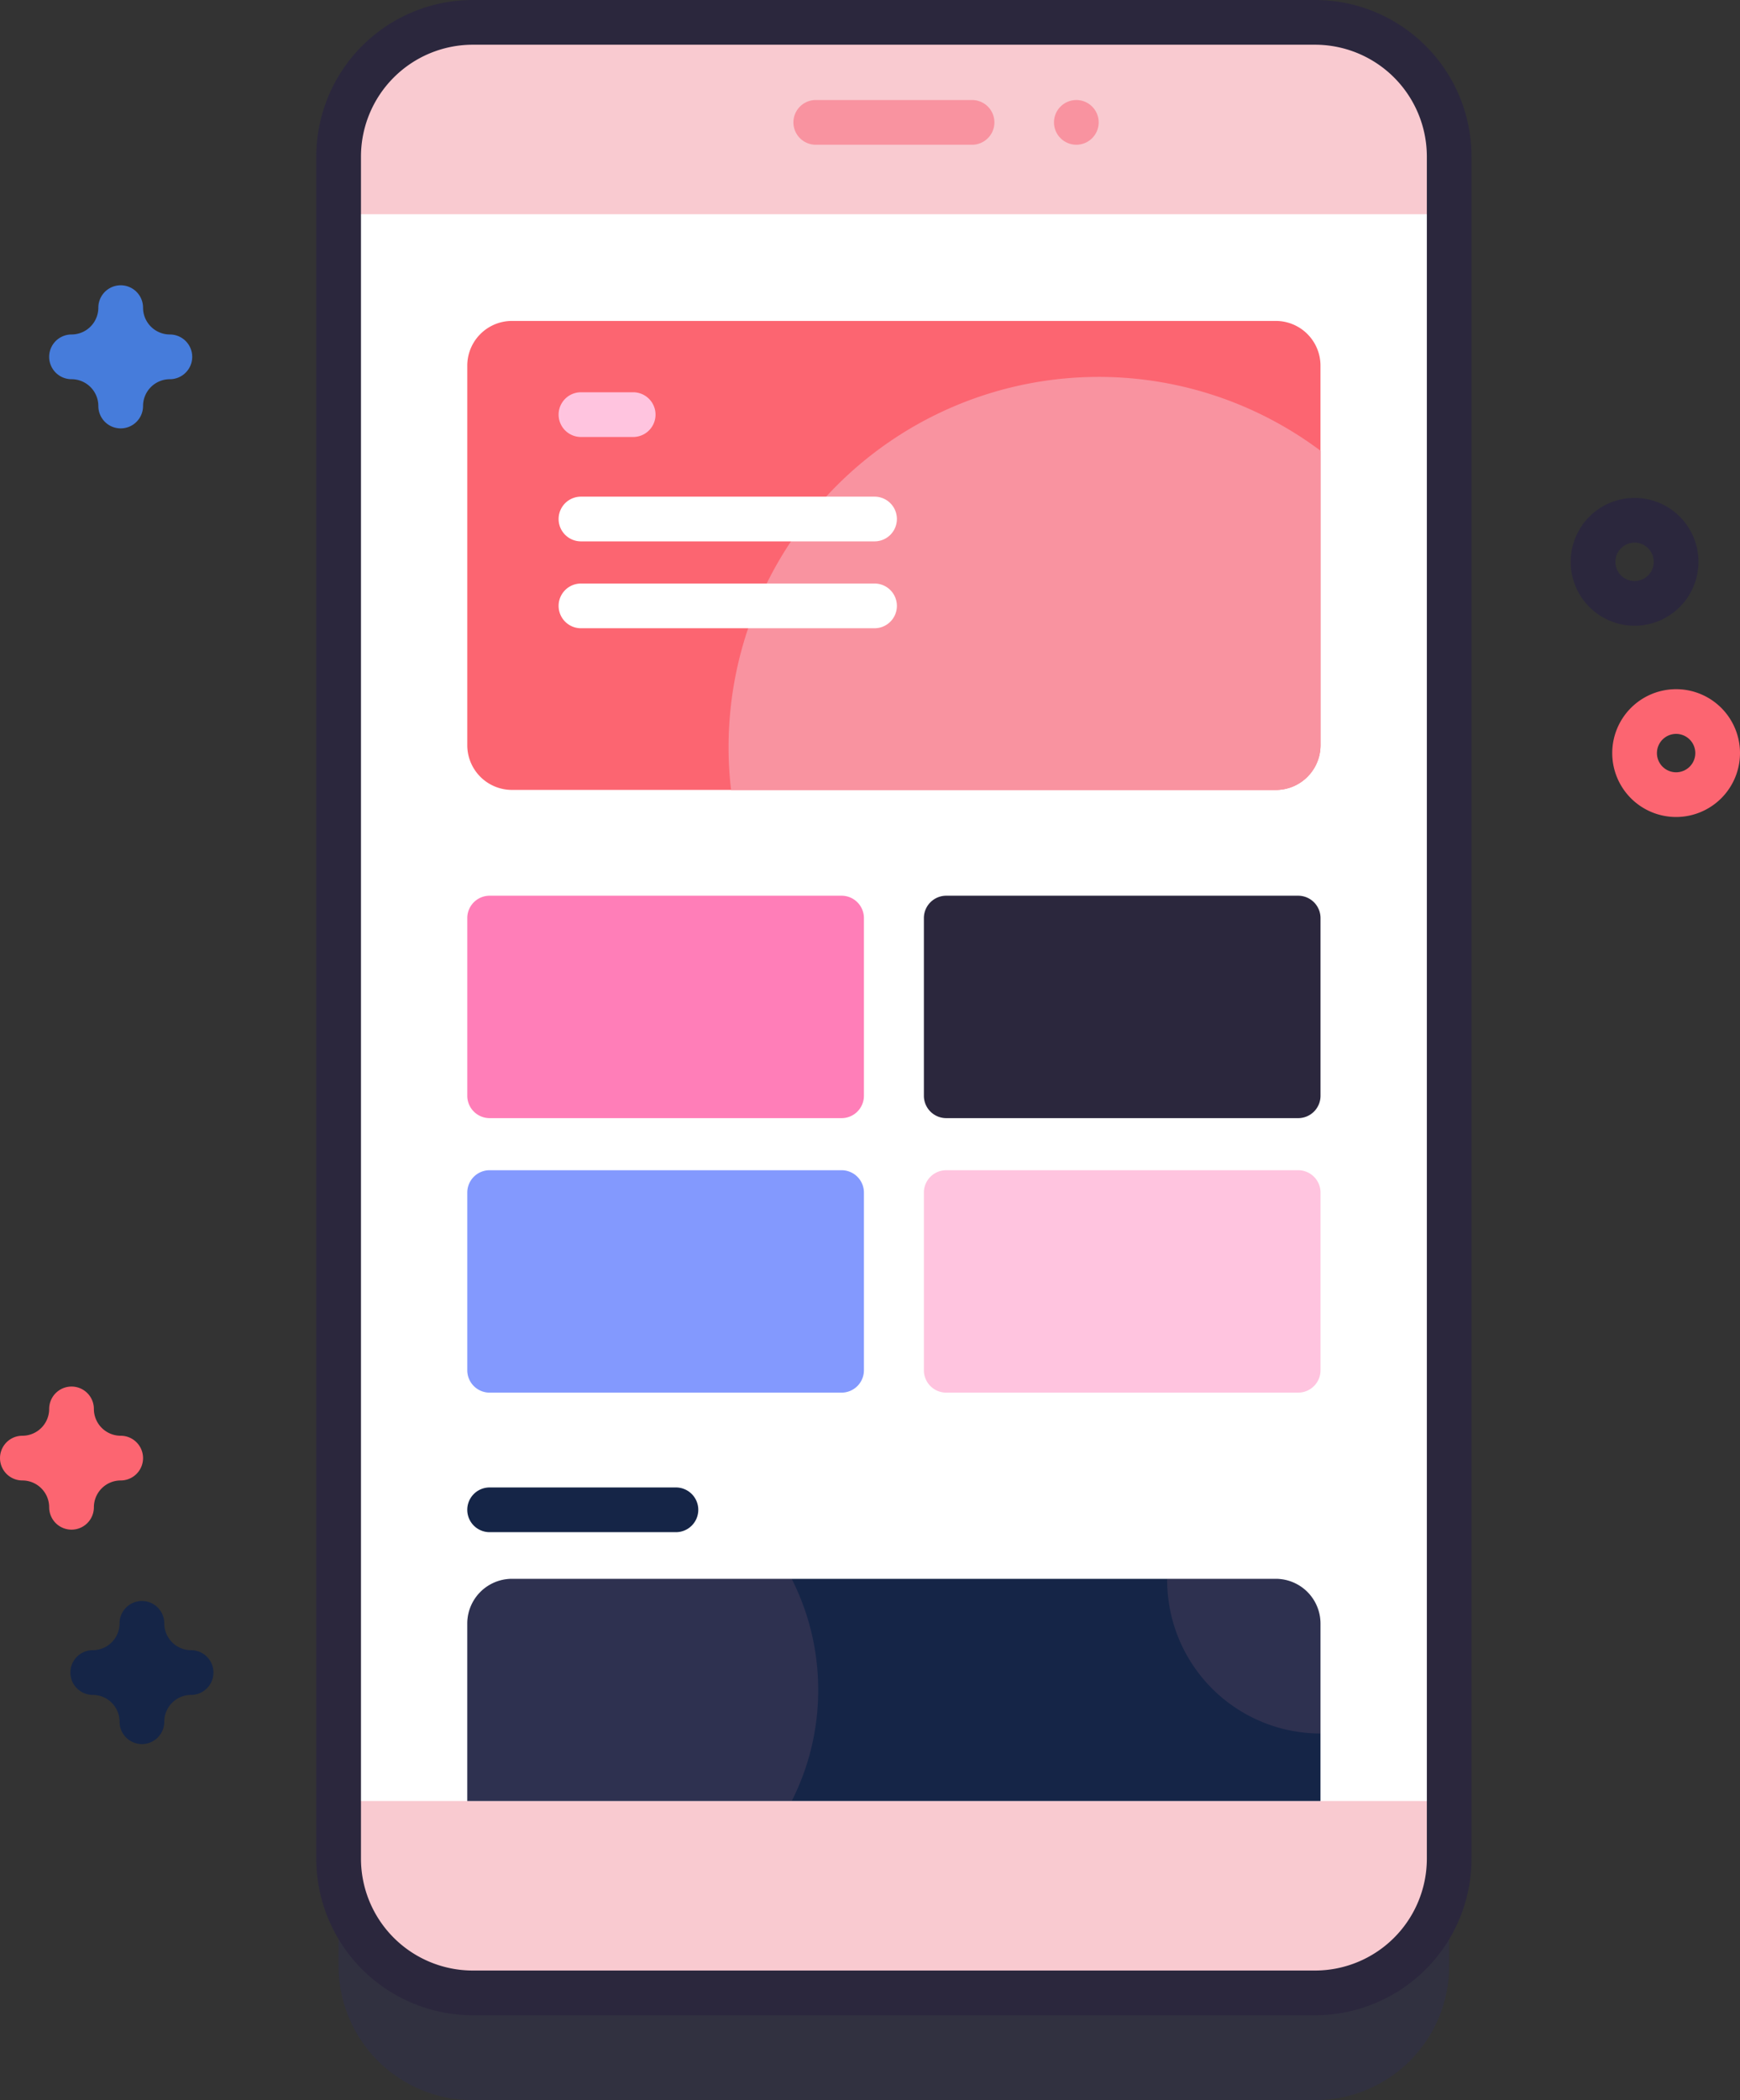 <?xml version="1.0" encoding="UTF-8"?> <svg xmlns="http://www.w3.org/2000/svg" width="98.603" height="118.967" viewBox="0 0 98.603 118.967"><rect x="0" y="0" width="98.603" height="118.967" fill="#333333" stroke="none"/><defs><style>.a{fill:#2626bc;opacity:0.1;isolation:isolate;}.b{fill:#f9cad0;}.c{fill:#fff;}.d{fill:#2b273d;}.e,.h{fill:#f993a0;}.f{fill:#fc6571;}.g{fill:#152547;}.h{opacity:0.11;}.i{fill:#ff7eb8;}.j{fill:#8399fe;}.k{fill:#ffc4df;}.l{fill:#467cdb;}</style></defs><g transform="translate(-12.618 -14.304)"><g transform="translate(12.618 14.304)"><g transform="translate(17.923)"><path class="a" d="M187.1,168.1H139.367a7.6,7.6,0,0,1-7.6-7.6V64.082a7.6,7.6,0,0,1,7.6-7.6H187.1a7.6,7.6,0,0,1,7.6,7.6v96.424A7.6,7.6,0,0,1,187.1,168.1Z" transform="translate(-130.502 -49.137)"></path><path class="b" d="M187.1,144.1H139.367a7.6,7.6,0,0,1-7.6-7.6V40.082a7.6,7.6,0,0,1,7.6-7.6H187.1a7.6,7.6,0,0,1,7.6,7.6v96.424A7.6,7.6,0,0,1,187.1,144.1Z" transform="translate(-130.502 -31.217)"></path><path class="c" d="M131.77,75.392H194.7v89.884H131.77Z" transform="translate(-130.503 -63.257)"></path><path class="d" d="M183.37,141.637H135.633a8.875,8.875,0,0,1-8.865-8.865V36.348a8.875,8.875,0,0,1,8.865-8.865H183.37a8.875,8.875,0,0,1,8.865,8.865v96.424a8.876,8.876,0,0,1-8.866,8.865ZM135.633,30.016a6.34,6.34,0,0,0-6.332,6.332v96.424a6.34,6.34,0,0,0,6.332,6.332H183.37a6.34,6.34,0,0,0,6.332-6.332V36.348a6.34,6.34,0,0,0-6.332-6.332Z" transform="translate(-126.768 -27.483)"></path><g transform="translate(27.039 5.666)"><path class="e" d="M243.64,52.386h-8.857a1.266,1.266,0,1,1,0-2.533h8.857a1.266,1.266,0,1,1,0,2.533Z" transform="translate(-233.517 -49.853)"></path></g><circle class="e" cx="1.267" cy="1.267" r="1.267" transform="translate(41.804 5.665)"></circle><path class="f" d="M208.9,101.785v21.5a2.534,2.534,0,0,1-2.533,2.533H163.083a2.534,2.534,0,0,1-2.533-2.533v-21.5a2.534,2.534,0,0,1,2.533-2.533h43.288A2.534,2.534,0,0,1,208.9,101.785Z" transform="translate(-151.993 -81.073)"></path><path class="e" d="M252.556,115.956v16.682a2.534,2.534,0,0,1-2.533,2.533H219.152a20.74,20.74,0,0,1-.142-2.427,20.975,20.975,0,0,1,33.546-16.788Z" transform="translate(-195.646 -90.422)"></path><path class="g" d="M208.9,383.095v10.053H160.55V383.095a2.534,2.534,0,0,1,2.533-2.533h43.288A2.534,2.534,0,0,1,208.9,383.095Z" transform="translate(-151.993 -291.129)"></path><path class="h" d="M180.436,386.856a13.851,13.851,0,0,1-1.5,6.292H160.55V383.095a2.534,2.534,0,0,1,2.533-2.533h15.851A13.87,13.87,0,0,1,180.436,386.856Z" transform="translate(-151.993 -291.129)"></path><g transform="translate(8.557 50.738)"><path class="i" d="M181.763,240.394H161.818a1.267,1.267,0,0,1-1.266-1.266V229.061a1.267,1.267,0,0,1,1.266-1.266h19.945a1.267,1.267,0,0,1,1.266,1.266v10.066A1.266,1.266,0,0,1,181.763,240.394Z" transform="translate(-160.552 -227.795)"></path><path class="d" d="M283.918,240.394H263.973a1.267,1.267,0,0,1-1.266-1.266V229.061a1.267,1.267,0,0,1,1.266-1.266h19.945a1.267,1.267,0,0,1,1.266,1.266v10.066A1.266,1.266,0,0,1,283.918,240.394Z" transform="translate(-236.832 -227.795)"></path><g transform="translate(0 15.549)"><path class="j" d="M181.763,301.78H161.818a1.267,1.267,0,0,1-1.266-1.266V290.447a1.267,1.267,0,0,1,1.266-1.266h19.945a1.267,1.267,0,0,1,1.266,1.266v10.066a1.267,1.267,0,0,1-1.266,1.266Z" transform="translate(-160.552 -289.181)"></path><path class="k" d="M283.918,301.78H263.973a1.267,1.267,0,0,1-1.266-1.266V290.447a1.267,1.267,0,0,1,1.266-1.266h19.945a1.267,1.267,0,0,1,1.266,1.266v10.066a1.267,1.267,0,0,1-1.266,1.266Z" transform="translate(-236.832 -289.181)"></path></g></g><g transform="translate(13.733 22.22)"><g transform="translate(0 10.834)"><path class="c" d="M198.89,157.981H182.253a1.266,1.266,0,0,0,0,2.533H198.89a1.266,1.266,0,0,0,0-2.533Z" transform="translate(-180.987 -157.981)"></path></g><g transform="translate(0 5.913)"><path class="c" d="M198.89,138.553H182.253a1.266,1.266,0,1,0,0,2.533H198.89a1.266,1.266,0,1,0,0-2.533Z" transform="translate(-180.987 -138.553)"></path></g><path class="k" d="M185.212,115.208h-2.959a1.266,1.266,0,1,0,0,2.533h2.959a1.266,1.266,0,1,0,0-2.533Z" transform="translate(-180.987 -115.208)"></path></g><g transform="translate(8.557 84.257)"><path class="g" d="M172.375,360.128H161.817a1.266,1.266,0,1,0,0,2.533h10.558a1.266,1.266,0,1,0,0-2.533Z" transform="translate(-160.551 -360.128)"></path></g><path class="h" d="M325.823,383.095v6.229a8.692,8.692,0,0,1-8.693-8.691v-.071h6.16A2.534,2.534,0,0,1,325.823,383.095Z" transform="translate(-268.912 -291.129)"></path></g><path class="d" d="M411.034,146.075a3.62,3.62,0,1,1,3.62-3.62,3.624,3.624,0,0,1-3.62,3.62Zm0-4.707a1.087,1.087,0,1,0,1.087,1.087A1.088,1.088,0,0,0,411.034,141.368Z" transform="translate(-318.405 -110.63)"></path><path class="f" d="M420.325,188.847a3.62,3.62,0,1,1,3.62-3.62,3.624,3.624,0,0,1-3.62,3.62Zm0-4.707a1.087,1.087,0,1,0,1.087,1.087A1.088,1.088,0,0,0,420.325,184.14Z" transform="translate(-325.342 -142.568)"></path><path class="l" d="M71.06,99.393a1.266,1.266,0,0,1-1.266-1.266,1.521,1.521,0,0,0-1.52-1.52,1.266,1.266,0,0,1,0-2.533,1.521,1.521,0,0,0,1.52-1.52,1.266,1.266,0,0,1,2.533,0,1.521,1.521,0,0,0,1.52,1.52,1.266,1.266,0,0,1,0,2.533,1.521,1.521,0,0,0-1.52,1.52A1.266,1.266,0,0,1,71.06,99.393Z" transform="translate(-64.221 -75.127)"></path><path class="g" d="M75.81,393.626a1.266,1.266,0,0,1-1.266-1.266,1.521,1.521,0,0,0-1.52-1.52,1.266,1.266,0,0,1,0-2.533,1.521,1.521,0,0,0,1.52-1.52,1.266,1.266,0,1,1,2.533,0,1.521,1.521,0,0,0,1.52,1.52,1.266,1.266,0,0,1,0,2.533,1.521,1.521,0,0,0-1.52,1.52A1.266,1.266,0,0,1,75.81,393.626Z" transform="translate(-67.768 -294.832)"></path><path class="f" d="M60.06,345.67a1.266,1.266,0,0,1-1.266-1.266,1.521,1.521,0,0,0-1.52-1.52,1.266,1.266,0,1,1,0-2.533,1.521,1.521,0,0,0,1.52-1.52,1.266,1.266,0,1,1,2.533,0,1.521,1.521,0,0,0,1.52,1.52,1.266,1.266,0,1,1,0,2.533,1.521,1.521,0,0,0-1.52,1.52A1.266,1.266,0,0,1,60.06,345.67Z" transform="translate(-56.007 -259.023)"></path></g></g></svg> 